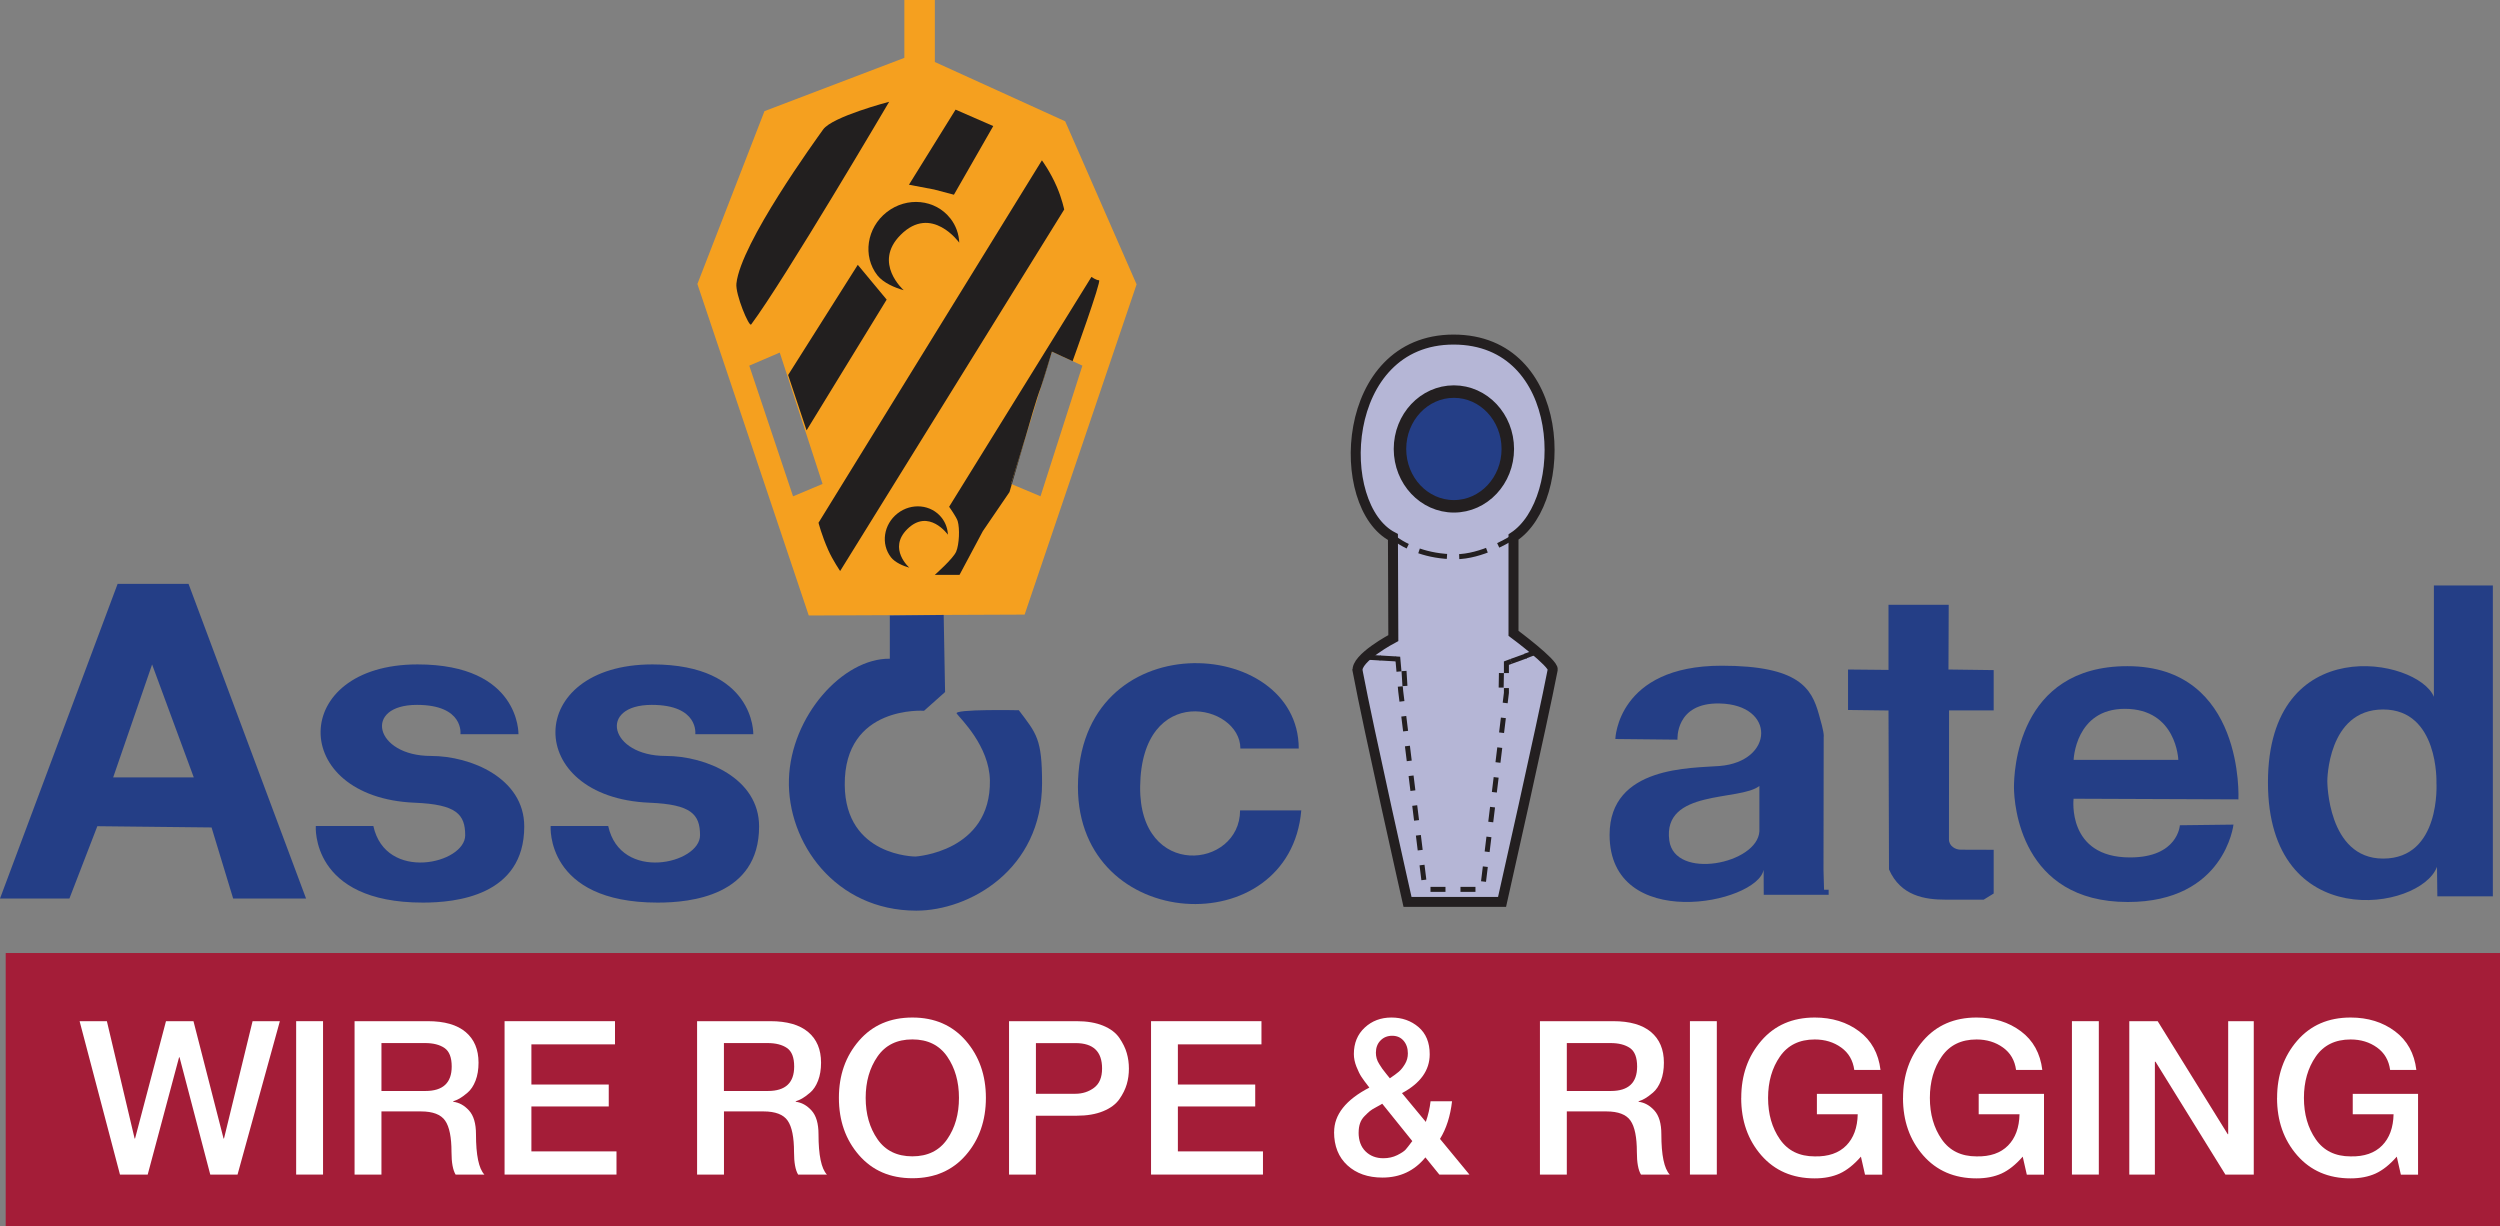 <?xml version="1.0" encoding="UTF-8"?>
<svg id="Layer_2" data-name="Layer 2" xmlns="http://www.w3.org/2000/svg" viewBox="0 0 500.33 245.4">
  <rect x="0" y="0" width="500.33" height="245.4" fill="#808080" stroke="none"/>
  <defs>
    <style>
      .cls-1 {
        fill: #221f1f;
      }

      .cls-2 {
        fill: #fff;
      }

      .cls-3 {
        stroke-width: 2.5px;
      }

      .cls-3, .cls-4, .cls-5, .cls-6, .cls-7 {
        stroke: #231f20;
        stroke-miterlimit: 10;
      }

      .cls-3, .cls-8 {
        fill: #243e86;
      }

      .cls-4 {
        fill: #b5b6d6;
        stroke-width: 2px;
      }

      .cls-5 {
        stroke-dasharray: 5.71 2.45;
      }

      .cls-5, .cls-6, .cls-7 {
        fill: none;
      }

      .cls-6 {
        stroke-dasharray: 3;
      }

      .cls-9 {
        fill: #a41d38;
      }

      .cls-10 {
        fill: #f5a01f;
      }
    </style>
  </defs>
  <g id="Layer_2-2" data-name="Layer 2">
    <g>
      <path id="Block" class="cls-10" d="M213.19,24.28l-26.1-11.87V0h-6.1v11.58l-27.99,10.66-13.43,34.6,22.29,66.34,43.2-.18,22.41-66.09-14.29-32.63ZM158.71,99.32l-8.76-26.14,6.1-2.62,8.57,26.29-5.9,2.48ZM202.35,96.85l8.17-26.48,6.1,2.81-8.38,26.14-5.89-2.47Z"/>
      <path class="cls-1" d="M190.2,43.71c1.12,1.44,1.71,3.14,1.78,4.86,0,0-5.55-7.76-11.74-1.56-5.62,5.62.63,11.07.63,11.07-1.74-.47-4.11-1.48-5.28-2.98-2.99-3.84-2.15-9.5,1.88-12.65s9.73-2.58,12.72,1.26Z"/>
      <path class="cls-1" d="M188.47,103.63c.78,1,1.18,2.18,1.24,3.38,0,0-3.86-5.39-8.16-1.09-3.9,3.9.44,7.69.44,7.69-1.21-.33-2.85-1.03-3.67-2.07-2.08-2.67-1.49-6.6,1.31-8.79s6.76-1.79,8.84.88Z"/>
      <path class="cls-1" d="M150.33,64.94c6.67-8.95,27.62-44.57,27.62-44.57,0,0-11.38,2.97-13.21,5.54-1.42,2-16.5,22.74-17.36,30.84-.23,2.16,2.53,8.76,2.95,8.19Z"/>
      <polygon class="cls-1" points="191.24 21.94 198.78 25.23 190.91 38.97 186.93 37.92 181.91 36.97 191.24 21.94"/>
      <polygon class="cls-1" points="177.45 59.96 171.67 53 157.73 75.05 161.42 86.13 177.45 59.96"/>
      <path class="cls-1" d="M211.52,37.42c-1.33-3.09-3-5.33-3-5.33l-44.71,72.53s.62,2.47,1.95,5.47c.9,2.02,2.38,4.19,2.38,4.19l44.84-72.35s-.42-2.08-1.46-4.51Z"/>
      <path class="cls-1" d="M205.11,87.9c.93-3.17,2.24-7.89,3.24-10.51,0,0,0,0,0,0l2.17-7.02,4.14,1.91s5.86-16.19,5.29-16.19-1.52-.67-1.52-.67l-28.48,46s1.47,2.06,1.71,2.86c.45,1.51.31,4.64-.29,6.1-.57,1.4-4.29,4.67-4.29,4.67h4.95l4.67-8.76,5.33-7.81s.18-.62.45-1.55l-.15-.06,2.76-8.95Z"/>
      <path class="cls-1" d="M205.11,87.9l-2.76,8.95.15.06c.73-2.53,2.15-7.42,2.62-9.01,0,0,0,0,0,0Z"/>
      <path class="cls-1" d="M210.52,70.37l-2.17,7.02c.62-1.62,2.17-7.02,2.17-7.02Z"/>
    </g>
    <g id="Blue_Text" data-name="Blue Text">
      <path class="cls-8" d="M37.71,116.85h-14.17L0,179.83h13.89l5.59-14.48,22.86.25,4.32,14.22h14.59l-23.52-62.98ZM22.65,155.58l7.79-22.6,8.34,22.6h-16.13Z"/>
      <path class="cls-8" d="M92.14,146.94h11.62s.38-13.97-20.19-13.97c-25.71,0-25.86,26.63-.57,27.68,8.31.34,10.1,2.29,10.1,6.52,0,5.67-15.9,9.43-18.38-1.86h-11.52s-1.1,15.33,21.43,15.33c6.48,0,20.29-1.3,20.29-15.24,0-9.67-10.7-14.11-18.67-14.11-11.28,0-13.62-10.22-2.81-10.22,9.48,0,8.71,5.86,8.71,5.86Z"/>
      <path class="cls-8" d="M139.14,146.94h11.62s.38-13.97-20.19-13.97c-25.71,0-25.86,26.63-.57,27.68,8.31.34,10.1,2.29,10.1,6.52,0,5.67-15.9,9.43-18.38-1.86h-11.52s-1.1,15.33,21.43,15.33c6.48,0,20.29-1.3,20.29-15.24,0-9.67-10.7-14.11-18.67-14.11-11.28,0-13.62-10.22-2.81-10.22,9.48,0,8.71,5.86,8.71,5.86Z"/>
      <path class="cls-8" d="M259.92,149.8c0-22.67-44.19-25.33-44.19,7.68,0,29.4,42.41,31.37,44.7,4.7h-12.25c0,11.68-20.23,13.97-20-4.76.25-20.95,20.06-16.57,20.06-7.62h11.68Z"/>
      <path class="cls-8" d="M365,147.36c0-1.09-.7-3.37-.99-4.42-1.44-5.17-3.96-9.71-19.46-9.71-20.89,0-21.27,14.67-21.27,14.67l12.44.13s-.51-7.44,8.44-7.24c11.3.25,10.86,11.62,0,12.51-5.58.46-22.03-.07-22.03,13.78,0,19.62,29.47,13.86,30.83,7l.02,5h12.99s0-1.01,0-1.01h-.92s-.08-3.31-.11-4c0,0,.02-19.85.04-26.7ZM352.11,166.37c-.38,6.54-16.95,9.84-18.03,1.84-1.4-10.34,14.16-7.81,18.03-10.92v9.08Z"/>
      <path class="cls-8" d="M399,170.07l-6.49-.02c-1.14.05-2.46-.73-2.46-2.04l.02-25.83h8.93v-8.07l-9.05-.12.05-12.95h-12.05v13.03l-8.1-.08v8.1l8.1.1.1,31.81c2.33,5.33,7.22,6.05,11.32,6.05h7.63l2-1.23v-8.74Z"/>
      <path class="cls-8" d="M447.98,159.99s1.33-26.67-22.22-26.67c-22.13,0-22.7,21.4-22.7,24.22,0,3.43,1.35,22.98,22.78,22.98,19.41,0,21.15-15.49,21.15-15.49l-10.73.13s-.35,6.44-9.97,6.44c-12.7,0-11.3-11.75-11.3-11.75l32.98.13ZM425.25,141.86c10.38,0,10.7,10.22,10.7,10.22h-20.95s.32-10.22,10.25-10.22Z"/>
      <path class="cls-8" d="M487.1,117.16v22.29c-3.24-7.81-33.21-13.33-33.21,17.14s30.54,25.71,33.83,16.89l.07,5.91h11.11v-62.22h-11.81ZM476.94,171.83c-11.17,0-11.17-15.49-11.17-15.49,0,0,0-14.35,11.17-14.35s10.67,14.67,10.67,14.67c0,0,.95,15.17-10.67,15.17Z"/>
    </g>
    <g id="Red_Block" data-name="Red Block">
      <rect class="cls-9" x="1.14" y="190.73" width="499.19" height="54.67"/>
      <g>
        <path class="cls-2" d="M24.01,235.07l-8.08-30.7h5.46l5.55,23.48h.09l6.19-23.48h5.5l6.02,23.48h.09l5.72-23.48h5.46l-8.47,30.7h-5.46l-6.15-23.48h-.09l-6.28,23.48h-5.55Z"/>
        <path class="cls-2" d="M59.27,235.07v-30.7h5.38v30.7h-5.38Z"/>
        <path class="cls-2" d="M70.96,235.07v-30.7h14.66c3.33,0,5.85.72,7.57,2.17s2.58,3.49,2.58,6.13c0,1.38-.2,2.58-.6,3.61-.4,1.03-.93,1.83-1.59,2.39-.66.56-1.2.95-1.61,1.18-.42.23-.84.42-1.27.56v.09c1.18.14,2.23.72,3.16,1.74.93,1.02,1.4,2.6,1.4,4.75,0,4.19.56,6.88,1.68,8.08h-5.76c-.54-.89-.82-2.39-.82-4.51,0-2.95-.42-5.05-1.27-6.28-.85-1.23-2.46-1.85-4.84-1.85h-7.91v12.64h-5.38ZM76.34,208.75v9.59h8.81c3.5,0,5.25-1.63,5.25-4.9,0-1.81-.48-3.04-1.44-3.7-.96-.66-2.26-.99-3.89-.99h-8.73Z"/>
        <path class="cls-2" d="M100.98,235.07v-30.7h22.1v4.64h-16.73v8.04h15.48v4.39h-15.48v8.99h17.03v4.64h-22.4Z"/>
        <path class="cls-2" d="M139.51,235.07v-30.7h14.66c3.33,0,5.85.72,7.57,2.17s2.58,3.49,2.58,6.13c0,1.38-.2,2.58-.6,3.61-.4,1.03-.93,1.83-1.59,2.39-.66.56-1.2.95-1.61,1.18-.42.23-.84.42-1.27.56v.09c1.18.14,2.23.72,3.16,1.74.93,1.02,1.4,2.6,1.4,4.75,0,4.19.56,6.88,1.68,8.08h-5.76c-.54-.89-.82-2.39-.82-4.51,0-2.95-.42-5.05-1.27-6.28-.85-1.23-2.46-1.85-4.84-1.85h-7.91v12.64h-5.38ZM144.88,208.75v9.59h8.81c3.5,0,5.25-1.63,5.25-4.9,0-1.81-.48-3.04-1.44-3.7-.96-.66-2.26-.99-3.89-.99h-8.73Z"/>
        <path class="cls-2" d="M171.91,208.28c2.68-3.1,6.24-4.64,10.69-4.64s8,1.55,10.69,4.64c2.68,3.1,4.02,6.91,4.02,11.44s-1.34,8.38-4.02,11.46c-2.68,3.08-6.24,4.62-10.69,4.62s-8.01-1.54-10.69-4.62c-2.68-3.08-4.02-6.9-4.02-11.46s1.34-8.34,4.02-11.44ZM189.56,211.44c-1.58-2.28-3.9-3.42-6.97-3.42s-5.39,1.14-6.97,3.42c-1.58,2.28-2.37,5.04-2.37,8.28s.79,6,2.37,8.28c1.58,2.28,3.9,3.42,6.97,3.42s5.39-1.14,6.97-3.42c1.58-2.28,2.36-5.04,2.36-8.28s-.79-6-2.36-8.28Z"/>
        <path class="cls-2" d="M201.94,235.07v-30.7h13.54c2.06,0,3.83.3,5.29.9,1.46.6,2.54,1.42,3.25,2.45.7,1.03,1.2,2.04,1.48,3.03.29.99.43,2.03.43,3.12s-.14,2.13-.43,3.12c-.29.99-.78,1.99-1.48,2.99-.7,1-1.78,1.81-3.25,2.41-1.46.6-3.23.9-5.29.9h-8.17v11.78h-5.38ZM207.32,208.75v10.15h7.87c1.43,0,2.69-.4,3.76-1.2,1.08-.8,1.61-2.09,1.61-3.87,0-3.38-1.76-5.07-5.29-5.07h-7.96Z"/>
        <path class="cls-2" d="M230.36,235.07v-30.7h22.1v4.64h-16.73v8.04h15.48v4.39h-15.48v8.99h17.03v4.64h-22.4Z"/>
        <path class="cls-2" d="M267,226.56c0-3.5,2.35-6.46,7.05-8.9-.72-.92-1.24-1.63-1.57-2.13-.33-.5-.67-1.18-1.01-2.04-.34-.86-.52-1.71-.52-2.54,0-2.18.72-3.94,2.17-5.29,1.45-1.35,3.23-2.02,5.35-2.02s3.93.64,5.42,1.91c1.49,1.28,2.24,3.09,2.24,5.44,0,3.21-1.85,5.8-5.55,7.78l4.77,5.76c.49-1.4.8-2.78.95-4.13h4.3c-.34,2.98-1.15,5.49-2.41,7.53l5.89,7.14h-6.02l-2.79-3.44c-2.21,2.7-5.07,4.04-8.6,4.04-2.9,0-5.23-.82-7.01-2.45-1.78-1.63-2.67-3.86-2.67-6.67ZM271.9,226.64c0,1.61.46,2.87,1.38,3.78s2.11,1.38,3.57,1.38c1.03,0,1.96-.21,2.79-.62.83-.42,1.39-.79,1.68-1.12.29-.33.67-.82,1.16-1.48.09-.09.14-.16.17-.21l-6.02-7.48c-.11.09-.49.3-1.14.65-.64.34-1.1.62-1.35.84-.26.21-.6.54-1.03.97s-.74.92-.92,1.46c-.19.54-.28,1.16-.28,1.85ZM278.14,215.81c.77-.52,1.38-.96,1.81-1.33.43-.37.84-.88,1.23-1.53.39-.65.58-1.35.58-2.13,0-1.03-.29-1.88-.86-2.54-.57-.66-1.33-.99-2.28-.99s-1.73.32-2.34.95c-.62.63-.92,1.45-.92,2.45,0,.37.05.75.15,1.12.1.37.27.75.52,1.14.24.39.45.7.62.95.17.24.44.59.8,1.03.36.44.59.74.71.88Z"/>
        <path class="cls-2" d="M308.19,235.07v-30.7h14.66c3.33,0,5.85.72,7.57,2.17s2.58,3.49,2.58,6.13c0,1.38-.2,2.58-.6,3.61s-.93,1.83-1.59,2.39c-.66.56-1.2.95-1.61,1.18-.42.23-.84.42-1.27.56v.09c1.17.14,2.23.72,3.16,1.74.93,1.02,1.4,2.6,1.4,4.75,0,4.19.56,6.88,1.68,8.08h-5.76c-.54-.89-.82-2.39-.82-4.51,0-2.95-.42-5.05-1.27-6.28-.85-1.23-2.46-1.85-4.84-1.85h-7.91v12.64h-5.38ZM313.57,208.75v9.59h8.82c3.5,0,5.25-1.63,5.25-4.9,0-1.81-.48-3.04-1.44-3.7-.96-.66-2.26-.99-3.89-.99h-8.73Z"/>
        <path class="cls-2" d="M338.21,235.07v-30.7h5.38v30.7h-5.38Z"/>
        <path class="cls-2" d="M348.48,219.72c0-4.53,1.34-8.34,4.02-11.44s6.24-4.64,10.69-4.64c3.47,0,6.43.92,8.88,2.75s3.88,4.42,4.28,7.74h-5.25c-.26-1.92-1.13-3.42-2.62-4.49s-3.25-1.61-5.29-1.61c-3.07,0-5.39,1.14-6.97,3.42-1.58,2.28-2.37,5.04-2.37,8.28s.79,6,2.37,8.28c1.58,2.28,3.9,3.42,6.97,3.42,2.72.06,4.82-.67,6.3-2.17s2.24-3.59,2.3-6.26h-8.17v-4.08h13.07v16.17h-3.44l-.82-3.61c-1.4,1.61-2.82,2.73-4.24,3.38-1.42.64-3.09.97-5.01.97-4.44,0-8-1.54-10.69-4.62-2.68-3.08-4.02-6.9-4.02-11.46Z"/>
        <path class="cls-2" d="M380.86,219.72c0-4.53,1.34-8.34,4.02-11.44s6.24-4.64,10.69-4.64c3.47,0,6.43.92,8.88,2.75s3.88,4.42,4.28,7.74h-5.25c-.26-1.92-1.13-3.42-2.62-4.49s-3.25-1.61-5.29-1.61c-3.07,0-5.39,1.14-6.97,3.42-1.58,2.28-2.37,5.04-2.37,8.28s.79,6,2.37,8.28c1.58,2.28,3.9,3.42,6.97,3.42,2.72.06,4.82-.67,6.3-2.17s2.24-3.59,2.3-6.26h-8.17v-4.08h13.07v16.17h-3.44l-.82-3.61c-1.4,1.61-2.82,2.73-4.24,3.38-1.42.64-3.09.97-5.01.97-4.44,0-8-1.54-10.69-4.62-2.68-3.08-4.02-6.9-4.02-11.46Z"/>
        <path class="cls-2" d="M414.66,235.07v-30.7h5.38v30.7h-5.38Z"/>
        <path class="cls-2" d="M426.14,235.07v-30.7h5.68l14.02,22.62h.09v-22.62h5.12v30.7h-5.68l-13.98-22.58h-.13v22.58h-5.12Z"/>
        <path class="cls-2" d="M455.72,219.72c0-4.53,1.34-8.34,4.02-11.44s6.24-4.64,10.69-4.64c3.47,0,6.43.92,8.88,2.75s3.88,4.42,4.28,7.74h-5.25c-.26-1.92-1.13-3.42-2.62-4.49s-3.25-1.61-5.29-1.61c-3.07,0-5.39,1.14-6.97,3.42-1.58,2.28-2.37,5.04-2.37,8.28s.79,6,2.37,8.28c1.58,2.28,3.9,3.42,6.97,3.42,2.72.06,4.82-.67,6.3-2.17s2.24-3.59,2.3-6.26h-8.17v-4.08h13.07v16.17h-3.44l-.82-3.61c-1.4,1.61-2.82,2.73-4.24,3.38-1.42.64-3.09.97-5.01.97-4.44,0-8-1.54-10.69-4.62-2.68-3.08-4.02-6.9-4.02-11.46Z"/>
      </g>
    </g>
  </g>
  <g id="hook">
    <path class="cls-4" d="M271.71,134.32c2.17,11.52,9.98,46.18,9.98,46.18h18.92s8.14-36.09,10.14-46.49c.24-1.27-7.85-7.26-7.85-7.26v-19.28c11.3-7.38,10.79-39.51-12-39.51s-24.06,33.38-12.13,39.51l.08,20.23s-7.64,4.01-7.14,6.62Z"/>
    <g>
      <path class="cls-7" d="M278.77,107.47s1.01.91,2.96,1.85"/>
      <path class="cls-5" d="M284,110.25c1.93.66,4.37,1.17,7.29,1.17,2.61,0,5.3-.85,7.43-1.76"/>
      <path class="cls-7" d="M299.84,109.15c1.85-.88,3.07-1.68,3.07-1.68"/>
    </g>
    <polyline class="cls-6" points="273.28 131.51 279.76 131.9 280.33 138.37 285.19 177.99 296.71 177.99 301.48 138.66 301.48 132.72 307.56 130.44"/>
    <line class="cls-6" x1="280.99" y1="134.29" x2="281.18" y2="137.39"/>
    <line class="cls-6" x1="300.48" y1="134.7" x2="300.43" y2="137.61"/>
    <line class="cls-7" x1="276.14" y1="131.68" x2="279.38" y2="131.87"/>
    <line class="cls-7" x1="302.4" y1="132.37" x2="305.44" y2="131.27"/>
    <ellipse class="cls-3" cx="290.97" cy="89.85" rx="10.79" ry="11.48"/>
  </g>
  <g id="hook-2" data-name="hook">
    <path class="cls-8" d="M178.08,123.19v8.64c-9.4-.13-19.81,11.49-20.19,24.13s9.26,26.29,25.5,26.29c10.54,0,25.16-8.13,25.16-25.52,0-8.89-1.1-9.89-4.65-14.59,0,0-13.11-.27-12.43.67.76,1.05,6.52,6.48,6.64,13.38.23,14.32-14.9,15.23-14.9,15.23,0,0-14.03,0-14.15-14.31-.14-16.02,15.87-14.86,15.87-14.86l4.21-3.75-.28-15.43-10.79.12Z"/>
  </g>
</svg>